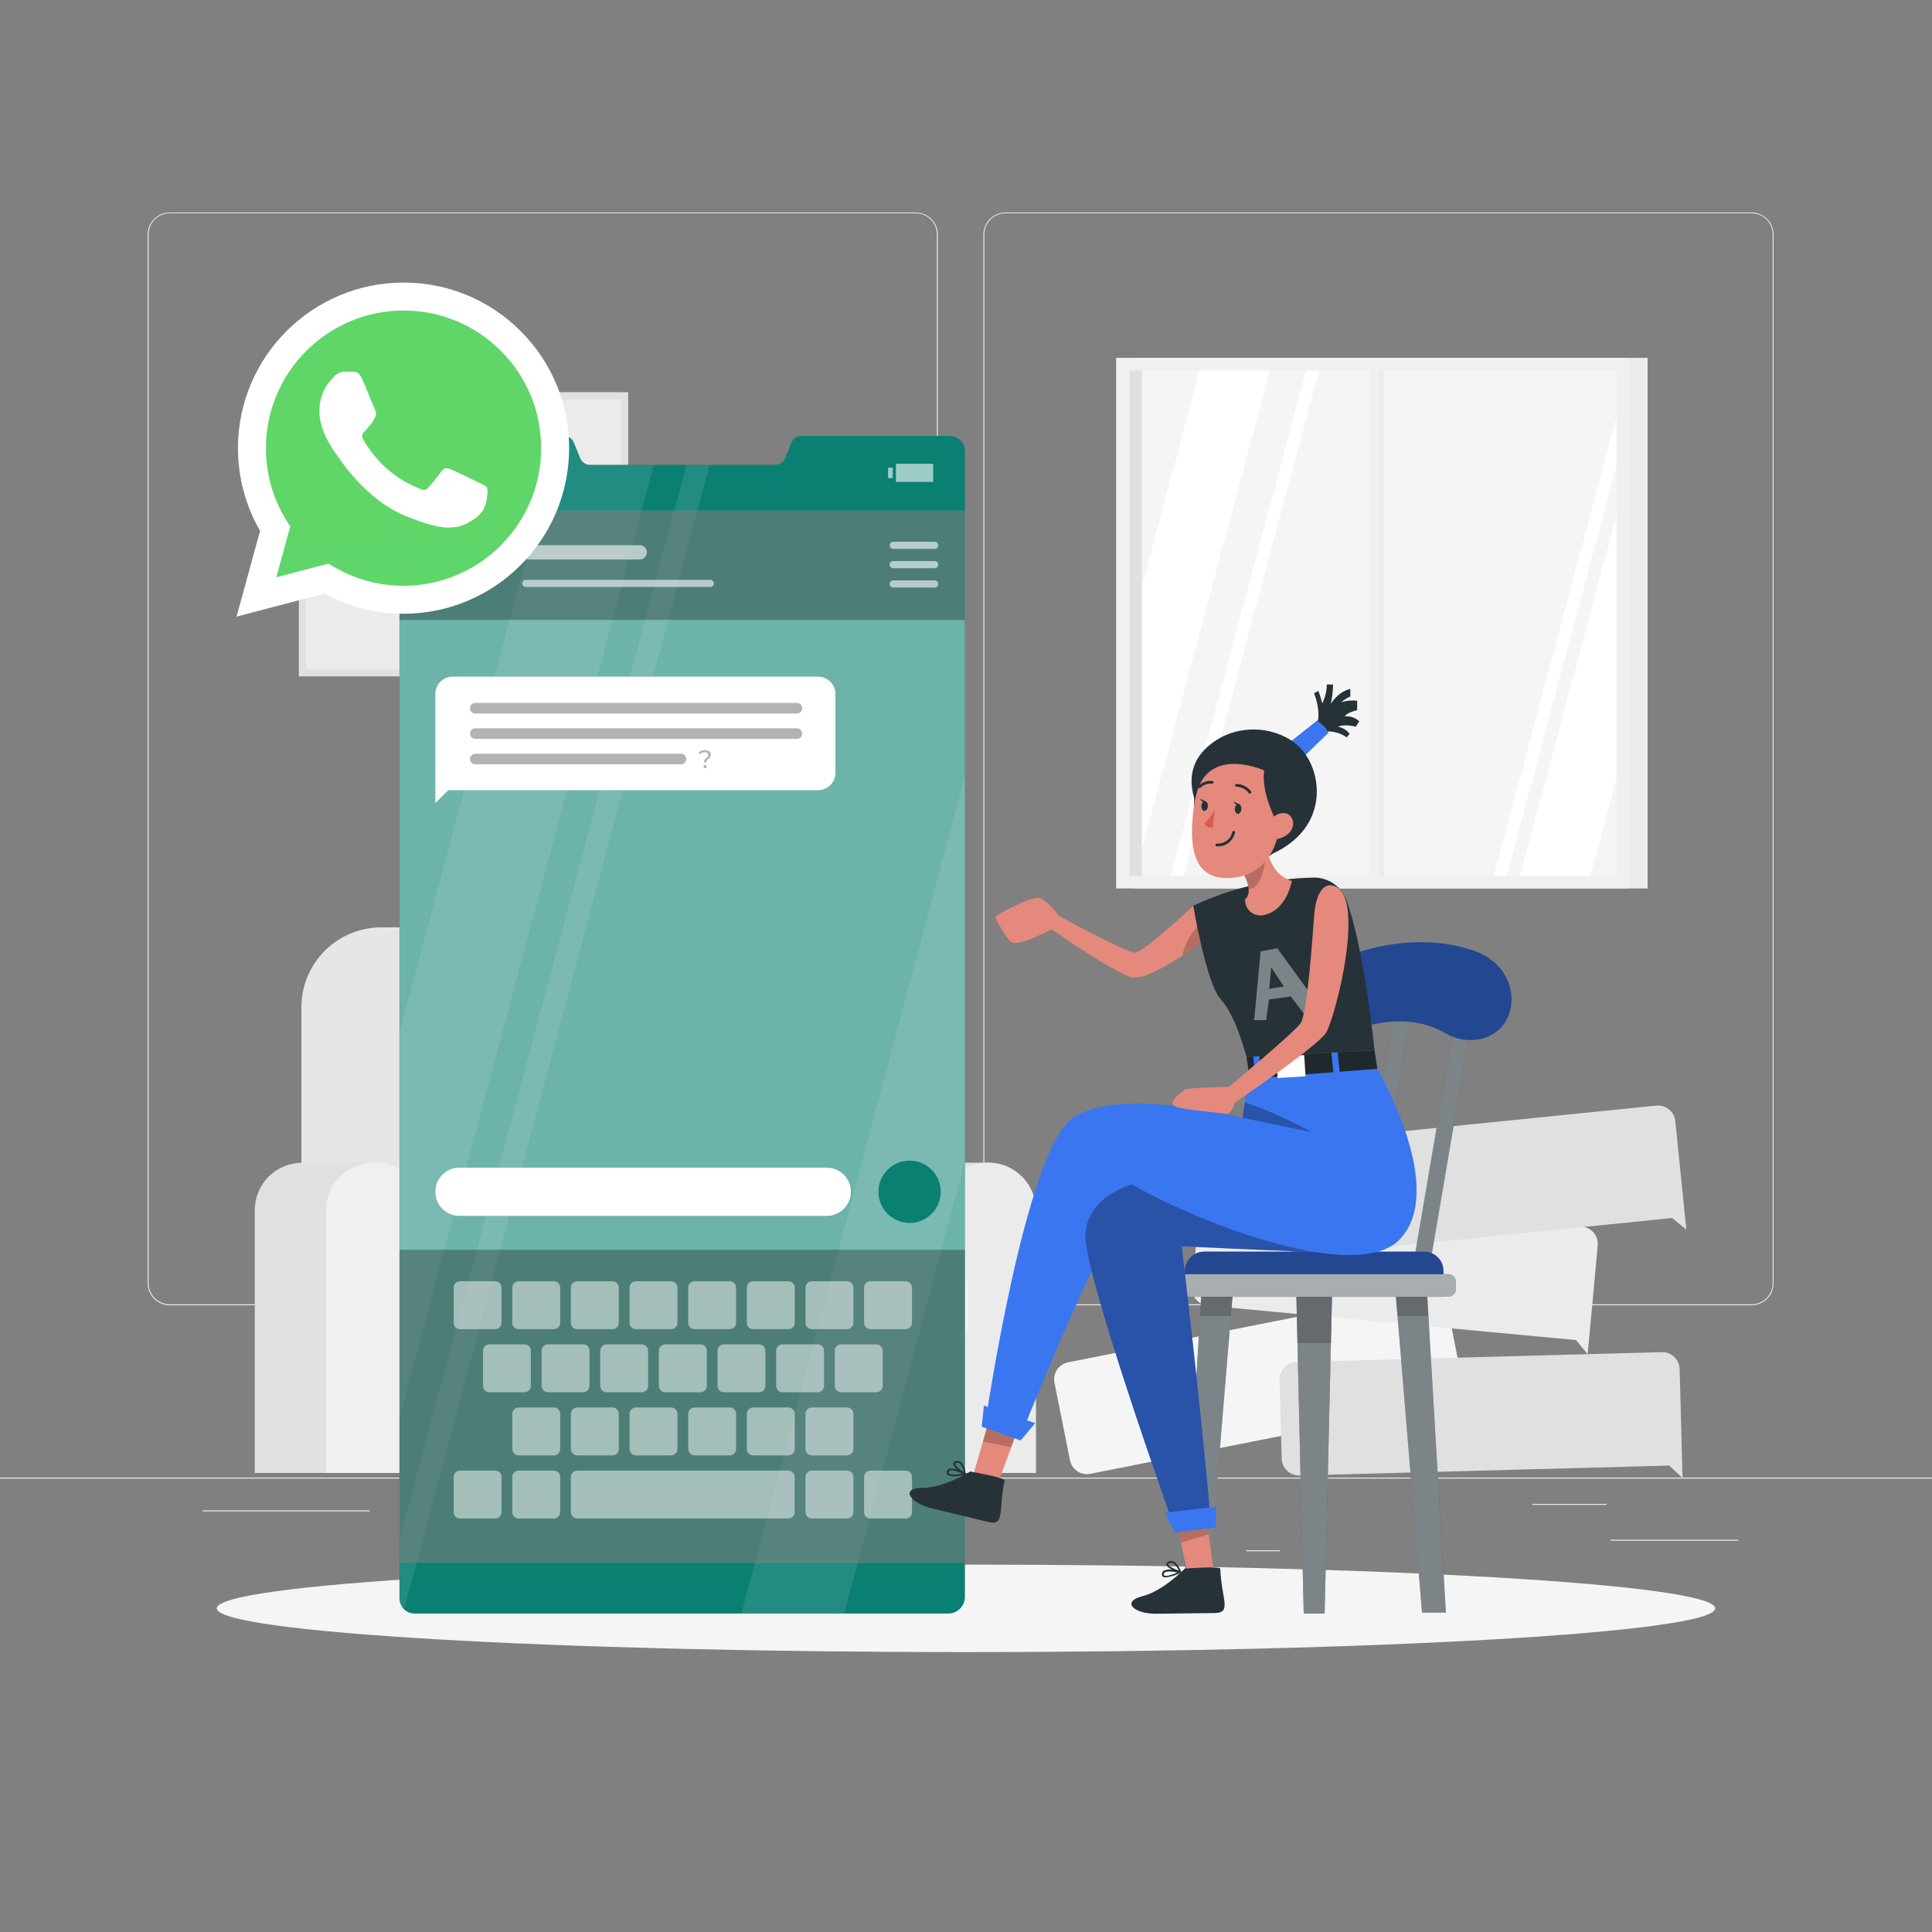 <svg width="294" height="294" viewBox="0 0 294 294" fill="none" xmlns="http://www.w3.org/2000/svg">
<rect x="0" y="0" width="294" height="294" fill="#808080" stroke="none"/>
<g clip-path="url(#clip0_156_1551)">
<path d="M294 224.851H0V224.998H294V224.851Z" fill="#EBEBEB"/>
<path d="M264.541 234.312H245.066V234.459H264.541V234.312Z" fill="#EBEBEB"/>
<path d="M194.757 235.912H189.647V236.059H194.757V235.912Z" fill="#EBEBEB"/>
<path d="M244.479 228.855H233.195V229.002H244.479V228.855Z" fill="#EBEBEB"/>
<path d="M56.242 229.843H30.847V229.99H56.242V229.843Z" fill="#EBEBEB"/>
<path d="M65.204 229.843H61.481V229.99H65.204V229.843Z" fill="#EBEBEB"/>
<path d="M132.389 232.325H77.305V232.472H132.389V232.325Z" fill="#EBEBEB"/>
<path d="M139.356 198.626H25.819C24.929 198.625 24.077 198.271 23.449 197.641C22.82 197.012 22.467 196.158 22.467 195.269V35.668C22.475 34.784 22.831 33.938 23.459 33.315C24.087 32.692 24.934 32.342 25.819 32.34H139.356C140.246 32.34 141.1 32.694 141.73 33.324C142.36 33.953 142.713 34.807 142.713 35.698V195.269C142.713 196.159 142.36 197.013 141.73 197.643C141.1 198.273 140.246 198.626 139.356 198.626ZM25.819 32.458C24.968 32.459 24.153 32.798 23.552 33.4C22.952 34.002 22.614 34.818 22.614 35.668V195.269C22.614 196.119 22.952 196.935 23.552 197.537C24.153 198.139 24.968 198.478 25.819 198.479H139.356C140.207 198.478 141.022 198.139 141.624 197.537C142.226 196.936 142.565 196.12 142.566 195.269V35.668C142.565 34.817 142.226 34.002 141.624 33.4C141.022 32.798 140.207 32.459 139.356 32.458H25.819Z" fill="#EBEBEB"/>
<path d="M266.546 198.626H153.003C152.113 198.625 151.26 198.271 150.631 197.641C150.002 197.012 149.648 196.159 149.646 195.269V35.668C149.655 34.783 150.013 33.938 150.641 33.315C151.27 32.692 152.119 32.342 153.003 32.34H266.546C267.43 32.343 268.276 32.694 268.902 33.317C269.529 33.94 269.884 34.785 269.892 35.668V195.269C269.892 196.157 269.54 197.01 268.913 197.639C268.286 198.268 267.435 198.623 266.546 198.626ZM153.003 32.458C152.152 32.459 151.337 32.798 150.735 33.4C150.133 34.002 149.795 34.817 149.793 35.668V195.269C149.795 196.12 150.133 196.936 150.735 197.537C151.337 198.139 152.152 198.478 153.003 198.479H266.546C267.397 198.478 268.213 198.139 268.815 197.537C269.416 196.936 269.755 196.12 269.757 195.269V35.668C269.755 34.817 269.416 34.002 268.815 33.4C268.213 32.798 267.397 32.459 266.546 32.458H153.003Z" fill="#EBEBEB"/>
<path d="M162.559 207.305L217.09 196.468C217.431 196.4 217.781 196.399 218.122 196.467C218.463 196.534 218.787 196.668 219.076 196.861C219.365 197.053 219.613 197.301 219.806 197.59C219.999 197.879 220.133 198.203 220.2 198.544L222.07 207.952L223.058 212.921L223.44 214.849L221.129 213.303L165.928 224.275C165.587 224.343 165.236 224.344 164.895 224.276C164.554 224.208 164.229 224.074 163.94 223.881C163.651 223.687 163.403 223.438 163.211 223.149C163.018 222.859 162.884 222.535 162.818 222.193L160.466 210.433C160.395 210.09 160.393 209.737 160.46 209.393C160.527 209.049 160.662 208.722 160.857 208.431C161.052 208.14 161.302 207.89 161.595 207.697C161.887 207.504 162.215 207.37 162.559 207.305Z" fill="#F5F5F5"/>
<path d="M119.952 141.12H58.03C54.806 141.118 51.713 142.397 49.432 144.675C47.15 146.953 45.867 150.044 45.864 153.268V201.608H132.088V153.268C132.085 150.049 130.806 146.963 128.531 144.686C126.256 142.408 123.171 141.126 119.952 141.12Z" fill="#E6E6E6"/>
<path d="M150.387 176.935H139.309C138.36 176.935 137.421 177.122 136.544 177.485C135.668 177.848 134.872 178.381 134.201 179.052C133.531 179.723 132.999 180.52 132.636 181.396C132.274 182.273 132.088 183.213 132.088 184.161V224.145H157.613V184.161C157.613 182.245 156.852 180.407 155.497 179.052C154.142 177.696 152.304 176.935 150.387 176.935Z" fill="#E0E0E0"/>
<path d="M150.387 176.935H150.158C148.241 176.935 146.403 177.696 145.048 179.052C143.693 180.407 142.931 182.245 142.931 184.161V224.145H157.631V184.161C157.631 183.211 157.444 182.27 157.079 181.392C156.715 180.514 156.181 179.717 155.508 179.045C154.835 178.374 154.037 177.842 153.158 177.48C152.279 177.118 151.337 176.933 150.387 176.935Z" fill="#EBEBEB"/>
<path d="M139.844 205.771H54.89V224.134H139.844V205.771Z" fill="#E6E6E6"/>
<path d="M139.962 188.977H58.03C53.974 188.977 50.686 192.265 50.686 196.322V200.896C50.686 204.952 53.974 208.24 58.03 208.24H139.962C144.018 208.24 147.306 204.952 147.306 200.896V196.322C147.306 192.265 144.018 188.977 139.962 188.977Z" fill="#F5F5F5"/>
<path d="M68.326 188.977H58.165C54.109 188.977 50.821 192.265 50.821 196.322V200.896C50.821 204.952 54.109 208.24 58.165 208.24H68.326C72.382 208.24 75.67 204.952 75.67 200.896V196.322C75.67 192.265 72.382 188.977 68.326 188.977Z" fill="#E0E0E0"/>
<path d="M57.071 176.935H45.993C44.077 176.935 42.239 177.696 40.883 179.052C39.528 180.407 38.767 182.245 38.767 184.161V224.145H64.292V184.161C64.293 183.213 64.106 182.273 63.744 181.396C63.382 180.52 62.85 179.723 62.179 179.052C61.509 178.381 60.712 177.848 59.836 177.485C58.959 177.122 58.02 176.935 57.071 176.935Z" fill="#E0E0E0"/>
<path d="M57.071 176.935H56.836C54.919 176.935 53.081 177.696 51.726 179.052C50.371 180.407 49.61 182.245 49.61 184.161V224.145H64.31V184.161C64.31 183.211 64.124 182.27 63.76 181.392C63.396 180.514 62.863 179.717 62.191 179.046C61.518 178.374 60.72 177.842 59.841 177.48C58.963 177.118 58.022 176.933 57.071 176.935Z" fill="#F0F0F0"/>
<path d="M45.476 86.742V102.93H68.384V86.742H45.476Z" fill="#E0E0E0"/>
<path d="M46.552 87.8V101.877H67.308V87.8H46.552Z" fill="#EBEBEB"/>
<path d="M53.42 66.403V82.591H76.328V66.403H53.42Z" fill="#E0E0E0"/>
<path d="M54.496 67.461V81.538H75.252V67.461H54.496Z" fill="#EBEBEB"/>
<path d="M87.306 86.742H72.73V107.369H87.306V86.742Z" fill="#E0E0E0"/>
<path d="M86.354 87.712H73.677V106.399H86.354V87.712Z" fill="#EBEBEB"/>
<path d="M95.597 59.682H79.409V82.591H95.597V59.682Z" fill="#E0E0E0"/>
<path d="M94.539 60.758H80.462V81.515H94.539V60.758Z" fill="#EBEBEB"/>
<path d="M110.191 99.419V86.742H92.251V99.419H110.191Z" fill="#E0E0E0"/>
<path d="M109.35 98.59V87.565H93.098V98.59H109.35Z" fill="#EBEBEB"/>
<path d="M172.578 135.199H250.723V54.455L172.578 54.455V135.199Z" fill="#EBEBEB"/>
<path d="M169.844 135.199H247.989V54.455L169.844 54.455V135.199Z" fill="#F0F0F0"/>
<path d="M246.019 56.371H171.919V133.323H246.019V56.371Z" fill="#E0E0E0"/>
<path d="M246.019 56.371H173.771V133.323H246.019V56.371Z" fill="#F5F5F5"/>
<path d="M209.151 133.323H210.615V56.372H209.151V133.323Z" fill="#EBEBEB"/>
<path d="M200.732 56.371L180.14 133.323H178.164L198.756 56.371H200.732Z" fill="white"/>
<path d="M208.516 134.799H209.774V55.184H208.516V134.799Z" fill="#F0F0F0"/>
<path d="M193.258 56.371L173.771 129.195V89.164L182.544 56.371H193.258Z" fill="white"/>
<path d="M246.019 63.351V70.737L229.273 133.323H227.297L246.019 63.351Z" fill="white"/>
<path d="M246.019 78.269V118.294L242.003 133.323H231.296L246.019 78.269Z" fill="white"/>
<path d="M197.309 207.258L252.881 205.765C253.229 205.754 253.575 205.813 253.9 205.937C254.225 206.061 254.522 206.248 254.775 206.488C255.027 206.727 255.23 207.014 255.371 207.332C255.512 207.65 255.589 207.992 255.598 208.34L255.856 217.901L255.991 222.969L256.044 224.933L254.016 223.022L197.762 224.534C197.06 224.551 196.38 224.29 195.869 223.807C195.359 223.325 195.061 222.66 195.039 221.958L194.722 209.975C194.713 209.626 194.772 209.279 194.897 208.954C195.022 208.629 195.21 208.331 195.451 208.079C195.691 207.826 195.979 207.624 196.298 207.483C196.617 207.342 196.961 207.266 197.309 207.258Z" fill="#E0E0E0"/>
<path d="M185.391 181.475L240.745 186.655C241.091 186.687 241.428 186.786 241.735 186.948C242.043 187.111 242.315 187.332 242.537 187.6C242.759 187.867 242.926 188.176 243.028 188.508C243.13 188.841 243.166 189.19 243.132 189.536L242.256 199.062L241.78 204.107L241.598 206.065L239.834 203.924L183.797 198.679C183.098 198.612 182.454 198.271 182.007 197.73C181.559 197.188 181.345 196.492 181.41 195.792L182.527 183.862C182.591 183.166 182.929 182.524 183.466 182.076C184.002 181.629 184.695 181.412 185.391 181.475Z" fill="#EBEBEB"/>
<path d="M196.727 173.842L252.041 168.244C252.736 168.174 253.432 168.381 253.975 168.822C254.519 169.263 254.865 169.901 254.939 170.596L255.904 180.11L256.415 185.155L256.615 187.113L254.457 185.349L198.468 191.018C197.772 191.088 197.076 190.881 196.533 190.44C195.99 189.999 195.643 189.361 195.569 188.666L194.364 176.741C194.293 176.043 194.502 175.346 194.945 174.802C195.389 174.259 196.03 173.913 196.727 173.842Z" fill="#E0E0E0"/>
<path d="M147 251.405C209.964 251.405 261.007 248.425 261.007 244.749C261.007 241.073 209.964 238.093 147 238.093C84.035 238.093 32.992 241.073 32.992 244.749C32.992 248.425 84.035 251.405 147 251.405Z" fill="#F5F5F5"/>
<path d="M146.836 68.667V242.991C146.836 243.329 146.768 243.664 146.638 243.976C146.507 244.288 146.316 244.571 146.076 244.808C145.835 245.046 145.549 245.233 145.236 245.359C144.922 245.485 144.586 245.548 144.248 245.543H63.104C62.803 245.547 62.505 245.491 62.226 245.378C61.947 245.265 61.694 245.097 61.481 244.884C61.258 244.665 61.082 244.404 60.963 244.115C60.843 243.826 60.784 243.515 60.788 243.203V68.455C60.777 68.185 60.821 67.915 60.915 67.661C61.009 67.408 61.152 67.175 61.336 66.977C61.52 66.779 61.741 66.619 61.987 66.506C62.233 66.394 62.499 66.33 62.769 66.321H85.848C86.17 66.327 86.483 66.428 86.746 66.613C87.01 66.797 87.213 67.055 87.33 67.355L88.288 69.707C88.405 70.007 88.609 70.264 88.872 70.448C89.136 70.631 89.449 70.731 89.77 70.736H117.994C118.314 70.734 118.625 70.637 118.889 70.457C119.153 70.277 119.358 70.022 119.476 69.725L120.434 67.373C120.55 67.072 120.753 66.812 121.017 66.627C121.28 66.442 121.594 66.339 121.916 66.332H144.625C145.221 66.368 145.781 66.629 146.191 67.063C146.602 67.496 146.832 68.07 146.836 68.667Z" fill="#0A8072"/>
<path opacity="0.6" d="M71.501 73.341H72.701V71.742H71.501V73.341Z" fill="white"/>
<path opacity="0.6" d="M69.548 73.341H70.748V71.213H69.548V73.341Z" fill="white"/>
<path opacity="0.6" d="M67.597 73.341H68.796V70.677H67.597V73.341Z" fill="white"/>
<path opacity="0.6" d="M65.638 73.341H66.838V70.142H65.638V73.341Z" fill="white"/>
<path opacity="0.6" d="M135.852 71.16H135.14V72.759H135.852V71.16Z" fill="white"/>
<path opacity="0.6" d="M136.34 73.335H142.002V70.572H136.34V73.335Z" fill="white"/>
<g opacity="0.1">
<path d="M99.507 70.731L74.747 163.493L74.47 164.534L74.023 166.21L73.741 167.257L60.805 215.696V157.072L85.037 66.303H85.848C86.17 66.31 86.483 66.413 86.747 66.598C87.011 66.784 87.214 67.043 87.33 67.344L88.282 69.696C88.4 69.995 88.603 70.252 88.867 70.435C89.131 70.618 89.443 70.719 89.764 70.725L99.507 70.731Z" fill="white"/>
<path d="M146.836 118.106V176.73L131.389 234.589L131.013 235.994L128.467 245.537H112.82L115.366 236L115.772 234.465L117.818 226.804L118.224 225.269L119.047 222.205L119.458 220.671L120.27 217.601L120.681 216.073L133.559 167.845V167.839L134.152 165.61V165.605L146.836 118.106Z" fill="white"/>
<path d="M107.992 70.731L83.378 162.917L83.231 163.47L81.885 168.521L81.738 169.068L61.499 244.92C61.278 244.698 61.103 244.435 60.985 244.145C60.867 243.856 60.808 243.545 60.811 243.232V234.283L78.204 169.068L78.357 168.521L79.703 163.47L79.85 162.917L104.458 70.731H107.992Z" fill="white"/>
</g>
<path opacity="0.4" d="M146.83 77.681H60.805V237.823H146.83V77.681Z" fill="white"/>
<path opacity="0.3" d="M146.83 190.189H60.805V237.823H146.83V190.189Z" fill="black"/>
<path d="M125.814 177.688H69.913C67.887 177.688 66.244 179.33 66.244 181.357C66.244 183.383 67.887 185.026 69.913 185.026H125.814C127.841 185.026 129.483 183.383 129.483 181.357C129.483 179.33 127.841 177.688 125.814 177.688Z" fill="white"/>
<path d="M138.421 176.618H138.415C135.798 176.618 133.676 178.74 133.676 181.357V181.363C133.676 183.981 135.798 186.102 138.415 186.102H138.421C141.038 186.102 143.16 183.981 143.16 181.363V181.357C143.16 178.74 141.038 176.618 138.421 176.618Z" fill="#0A8072"/>
<path d="M124.485 102.97H68.89C68.542 102.97 68.198 103.038 67.876 103.17C67.555 103.303 67.263 103.498 67.017 103.744C66.771 103.99 66.576 104.282 66.444 104.603C66.311 104.924 66.243 105.269 66.244 105.616V122.216L68.208 120.246H124.485C124.833 120.247 125.177 120.179 125.499 120.046C125.82 119.913 126.112 119.719 126.358 119.473C126.604 119.227 126.799 118.935 126.931 118.613C127.064 118.292 127.132 117.948 127.131 117.6V105.616C127.132 105.269 127.064 104.924 126.931 104.603C126.799 104.282 126.604 103.99 126.358 103.744C126.112 103.498 125.82 103.303 125.499 103.17C125.177 103.038 124.833 102.97 124.485 102.97Z" fill="white"/>
<path opacity="0.3" d="M121.251 106.963H72.324C72.11 106.963 71.905 107.048 71.754 107.199C71.603 107.35 71.518 107.555 71.518 107.769C71.517 107.875 71.538 107.98 71.578 108.079C71.618 108.177 71.677 108.267 71.752 108.342C71.827 108.417 71.916 108.477 72.014 108.518C72.112 108.559 72.217 108.58 72.324 108.58H121.263C121.478 108.58 121.684 108.495 121.837 108.342C121.989 108.19 122.074 107.984 122.074 107.769C122.074 107.661 122.053 107.555 122.011 107.456C121.97 107.357 121.909 107.268 121.832 107.193C121.756 107.118 121.665 107.059 121.565 107.019C121.465 106.98 121.358 106.961 121.251 106.963Z" fill="black"/>
<path opacity="0.3" d="M121.251 110.826H72.324C72.217 110.826 72.112 110.847 72.014 110.888C71.916 110.929 71.827 110.989 71.752 111.064C71.677 111.14 71.618 111.229 71.578 111.328C71.538 111.426 71.517 111.532 71.518 111.638C71.518 111.851 71.603 112.056 71.754 112.207C71.905 112.359 72.11 112.443 72.324 112.443H121.263C121.369 112.444 121.475 112.424 121.573 112.384C121.671 112.344 121.761 112.284 121.836 112.21C121.912 112.135 121.972 112.046 122.012 111.947C122.053 111.849 122.074 111.744 122.074 111.638C122.074 111.53 122.053 111.424 122.011 111.325C121.97 111.225 121.909 111.135 121.833 111.06C121.756 110.984 121.665 110.925 121.565 110.885C121.465 110.845 121.359 110.825 121.251 110.826Z" fill="black"/>
<path opacity="0.3" d="M103.611 114.695H72.324C72.11 114.695 71.905 114.78 71.754 114.931C71.603 115.082 71.518 115.287 71.518 115.501C71.517 115.607 71.538 115.712 71.578 115.811C71.618 115.909 71.677 115.999 71.752 116.074C71.827 116.15 71.916 116.21 72.014 116.25C72.112 116.291 72.217 116.312 72.324 116.312H103.623C103.838 116.312 104.044 116.227 104.197 116.075C104.349 115.922 104.434 115.716 104.434 115.501C104.434 115.394 104.413 115.287 104.371 115.188C104.33 115.09 104.269 115 104.192 114.925C104.115 114.85 104.025 114.791 103.925 114.751C103.825 114.712 103.718 114.693 103.611 114.695Z" fill="black"/>
<g opacity="0.3">
<path d="M107.775 114.889C107.775 114.642 107.575 114.472 107.228 114.472C107.097 114.463 106.966 114.486 106.846 114.539C106.726 114.593 106.621 114.674 106.54 114.778L106.263 114.578C106.383 114.432 106.535 114.317 106.708 114.242C106.881 114.167 107.069 114.135 107.257 114.148C107.804 114.148 108.163 114.401 108.163 114.831C108.163 115.471 107.486 115.513 107.486 116.007H107.098C107.098 115.413 107.775 115.324 107.775 114.889ZM107.045 116.653C107.045 116.621 107.052 116.588 107.065 116.558C107.078 116.528 107.097 116.501 107.12 116.479C107.144 116.456 107.172 116.438 107.202 116.427C107.233 116.416 107.266 116.411 107.298 116.412C107.33 116.411 107.362 116.417 107.392 116.429C107.421 116.441 107.448 116.458 107.471 116.481C107.493 116.504 107.511 116.53 107.523 116.56C107.535 116.59 107.54 116.621 107.539 116.653C107.54 116.685 107.535 116.717 107.523 116.747C107.511 116.777 107.493 116.805 107.471 116.828C107.448 116.851 107.422 116.869 107.392 116.881C107.362 116.894 107.33 116.9 107.298 116.9C107.264 116.901 107.23 116.895 107.198 116.882C107.166 116.869 107.137 116.849 107.113 116.824C107.089 116.799 107.071 116.769 107.059 116.737C107.048 116.705 107.043 116.67 107.045 116.636V116.653Z" fill="black"/>
</g>
<g opacity="0.7">
<path opacity="0.7" d="M75.352 194.975H70.001C69.466 194.975 69.031 195.409 69.031 195.945V201.296C69.031 201.832 69.466 202.266 70.001 202.266H75.352C75.888 202.266 76.323 201.832 76.323 201.296V195.945C76.323 195.409 75.888 194.975 75.352 194.975Z" fill="white"/>
<path opacity="0.7" d="M84.278 194.975H78.927C78.392 194.975 77.957 195.41 77.957 195.945V201.296C77.957 201.832 78.392 202.266 78.927 202.266H84.278C84.814 202.266 85.249 201.832 85.249 201.296V195.945C85.249 195.41 84.814 194.975 84.278 194.975Z" fill="white"/>
<path opacity="0.7" d="M93.198 194.975H87.847C87.311 194.975 86.877 195.41 86.877 195.945V201.296C86.877 201.832 87.311 202.266 87.847 202.266H93.198C93.734 202.266 94.168 201.832 94.168 201.296V195.945C94.168 195.41 93.734 194.975 93.198 194.975Z" fill="white"/>
<path opacity="0.7" d="M102.123 194.975H96.773C96.237 194.975 95.802 195.41 95.802 195.945V201.296C95.802 201.832 96.237 202.266 96.773 202.266H102.123C102.659 202.266 103.094 201.832 103.094 201.296V195.945C103.094 195.41 102.659 194.975 102.123 194.975Z" fill="white"/>
<path opacity="0.7" d="M111.05 194.975H105.699C105.163 194.975 104.729 195.41 104.729 195.945V201.296C104.729 201.832 105.163 202.266 105.699 202.266H111.05C111.585 202.266 112.02 201.832 112.02 201.296V195.945C112.02 195.41 111.585 194.975 111.05 194.975Z" fill="white"/>
<path opacity="0.7" d="M119.97 194.975H114.619C114.083 194.975 113.649 195.41 113.649 195.945V201.296C113.649 201.832 114.083 202.266 114.619 202.266H119.97C120.506 202.266 120.94 201.832 120.94 201.296V195.945C120.94 195.41 120.506 194.975 119.97 194.975Z" fill="white"/>
<path opacity="0.7" d="M128.895 194.975H123.544C123.009 194.975 122.574 195.41 122.574 195.945V201.296C122.574 201.832 123.009 202.266 123.544 202.266H128.895C129.431 202.266 129.865 201.832 129.865 201.296V195.945C129.865 195.41 129.431 194.975 128.895 194.975Z" fill="white"/>
<path opacity="0.7" d="M137.815 194.975H132.465C131.929 194.975 131.494 195.41 131.494 195.945V201.296C131.494 201.832 131.929 202.266 132.465 202.266H137.815C138.351 202.266 138.786 201.832 138.786 201.296V195.945C138.786 195.41 138.351 194.975 137.815 194.975Z" fill="white"/>
<path opacity="0.7" d="M79.815 204.577H74.464C73.928 204.577 73.494 205.012 73.494 205.547V210.898C73.494 211.434 73.928 211.868 74.464 211.868H79.815C80.351 211.868 80.785 211.434 80.785 210.898V205.547C80.785 205.012 80.351 204.577 79.815 204.577Z" fill="white"/>
<path opacity="0.7" d="M88.741 204.577H83.39C82.855 204.577 82.42 205.012 82.42 205.547V210.898C82.42 211.434 82.855 211.868 83.39 211.868H88.741C89.277 211.868 89.711 211.434 89.711 210.898V205.547C89.711 205.012 89.277 204.577 88.741 204.577Z" fill="white"/>
<path opacity="0.7" d="M97.661 204.577H92.31C91.774 204.577 91.34 205.012 91.34 205.547V210.898C91.34 211.434 91.774 211.868 92.31 211.868H97.661C98.196 211.868 98.631 211.434 98.631 210.898V205.547C98.631 205.012 98.196 204.577 97.661 204.577Z" fill="white"/>
<path opacity="0.7" d="M106.587 204.577H101.236C100.7 204.577 100.266 205.012 100.266 205.547V210.898C100.266 211.434 100.7 211.868 101.236 211.868H106.587C107.123 211.868 107.557 211.434 107.557 210.898V205.547C107.557 205.012 107.123 204.577 106.587 204.577Z" fill="white"/>
<path opacity="0.7" d="M115.507 204.577H110.156C109.62 204.577 109.186 205.012 109.186 205.547V210.898C109.186 211.434 109.62 211.868 110.156 211.868H115.507C116.043 211.868 116.477 211.434 116.477 210.898V205.547C116.477 205.012 116.043 204.577 115.507 204.577Z" fill="white"/>
<path opacity="0.7" d="M124.433 204.577H119.082C118.546 204.577 118.112 205.012 118.112 205.547V210.898C118.112 211.434 118.546 211.868 119.082 211.868H124.433C124.968 211.868 125.403 211.434 125.403 210.898V205.547C125.403 205.012 124.968 204.577 124.433 204.577Z" fill="white"/>
<path opacity="0.7" d="M133.353 204.577H128.002C127.466 204.577 127.032 205.012 127.032 205.547V210.898C127.032 211.434 127.466 211.868 128.002 211.868H133.353C133.889 211.868 134.323 211.434 134.323 210.898V205.547C134.323 205.012 133.889 204.577 133.353 204.577Z" fill="white"/>
<path opacity="0.7" d="M84.278 214.179H78.927C78.392 214.179 77.957 214.614 77.957 215.149V220.5C77.957 221.036 78.392 221.47 78.927 221.47H84.278C84.814 221.47 85.249 221.036 85.249 220.5V215.149C85.249 214.614 84.814 214.179 84.278 214.179Z" fill="white"/>
<path opacity="0.7" d="M93.198 214.179H87.847C87.311 214.179 86.877 214.614 86.877 215.149V220.5C86.877 221.036 87.311 221.47 87.847 221.47H93.198C93.734 221.47 94.168 221.036 94.168 220.5V215.149C94.168 214.614 93.734 214.179 93.198 214.179Z" fill="white"/>
<path opacity="0.7" d="M102.123 214.179H96.773C96.237 214.179 95.802 214.614 95.802 215.149V220.5C95.802 221.036 96.237 221.47 96.773 221.47H102.123C102.659 221.47 103.094 221.036 103.094 220.5V215.149C103.094 214.614 102.659 214.179 102.123 214.179Z" fill="white"/>
<path opacity="0.7" d="M111.05 214.179H105.699C105.163 214.179 104.729 214.614 104.729 215.149V220.5C104.729 221.036 105.163 221.47 105.699 221.47H111.05C111.585 221.47 112.02 221.036 112.02 220.5V215.149C112.02 214.614 111.585 214.179 111.05 214.179Z" fill="white"/>
<path opacity="0.7" d="M119.97 214.179H114.619C114.083 214.179 113.649 214.614 113.649 215.149V220.5C113.649 221.036 114.083 221.47 114.619 221.47H119.97C120.506 221.47 120.94 221.036 120.94 220.5V215.149C120.94 214.614 120.506 214.179 119.97 214.179Z" fill="white"/>
<path opacity="0.7" d="M128.895 214.179H123.544C123.009 214.179 122.574 214.614 122.574 215.149V220.5C122.574 221.036 123.009 221.47 123.544 221.47H128.895C129.431 221.47 129.865 221.036 129.865 220.5V215.149C129.865 214.614 129.431 214.179 128.895 214.179Z" fill="white"/>
<path opacity="0.7" d="M75.352 223.787H70.001C69.466 223.787 69.031 224.222 69.031 224.757V230.108C69.031 230.644 69.466 231.078 70.001 231.078H75.352C75.888 231.078 76.323 230.644 76.323 230.108V224.757C76.323 224.222 75.888 223.787 75.352 223.787Z" fill="white"/>
<path opacity="0.7" d="M84.278 223.787H78.927C78.392 223.787 77.957 224.222 77.957 224.757V230.108C77.957 230.644 78.392 231.078 78.927 231.078H84.278C84.814 231.078 85.249 230.644 85.249 230.108V224.757C85.249 224.222 84.814 223.787 84.278 223.787Z" fill="white"/>
<path opacity="0.7" d="M119.952 223.787H87.853C87.725 223.786 87.598 223.811 87.48 223.859C87.362 223.908 87.254 223.979 87.163 224.069C87.073 224.16 87.001 224.267 86.951 224.385C86.902 224.503 86.877 224.63 86.877 224.757V230.102C86.877 230.231 86.902 230.357 86.951 230.476C87 230.594 87.072 230.702 87.163 230.793C87.254 230.883 87.361 230.955 87.48 231.004C87.598 231.053 87.725 231.078 87.853 231.078H119.952C120.08 231.078 120.207 231.053 120.325 231.004C120.443 230.955 120.55 230.883 120.64 230.792C120.73 230.702 120.802 230.594 120.85 230.475C120.898 230.357 120.923 230.23 120.922 230.102V224.757C120.922 224.5 120.82 224.253 120.638 224.071C120.456 223.889 120.209 223.787 119.952 223.787Z" fill="white"/>
<path opacity="0.7" d="M128.895 223.787H123.544C123.009 223.787 122.574 224.222 122.574 224.757V230.108C122.574 230.644 123.009 231.078 123.544 231.078H128.895C129.431 231.078 129.865 230.644 129.865 230.108V224.757C129.865 224.222 129.431 223.787 128.895 223.787Z" fill="white"/>
<path opacity="0.7" d="M137.815 223.787H132.465C131.929 223.787 131.494 224.222 131.494 224.757V230.108C131.494 230.644 131.929 231.078 132.465 231.078H137.815C138.351 231.078 138.786 230.644 138.786 230.108V224.757C138.786 224.222 138.351 223.787 137.815 223.787Z" fill="white"/>
</g>
<path opacity="0.3" d="M146.83 77.681H60.805V94.327H146.83V77.681Z" fill="black"/>
<path opacity="0.6" d="M70.148 81.262C69.525 81.262 68.909 81.385 68.333 81.623C67.758 81.862 67.235 82.211 66.795 82.652C66.355 83.093 66.006 83.616 65.768 84.191C65.53 84.767 65.408 85.384 65.409 86.007C65.409 87.264 65.908 88.469 66.797 89.358C67.686 90.247 68.891 90.746 70.148 90.746C70.771 90.747 71.388 90.625 71.964 90.387C72.539 90.149 73.062 89.8 73.503 89.36C73.944 88.92 74.293 88.397 74.532 87.822C74.771 87.246 74.893 86.63 74.893 86.007C74.893 84.748 74.393 83.541 73.504 82.651C72.614 81.762 71.407 81.262 70.148 81.262Z" fill="white"/>
<path opacity="0.6" d="M97.361 85.137H80.556C80.267 85.137 79.991 85.022 79.787 84.818C79.583 84.614 79.468 84.337 79.468 84.049C79.468 83.76 79.583 83.484 79.787 83.28C79.991 83.076 80.267 82.961 80.556 82.961H97.355C97.498 82.961 97.639 82.989 97.77 83.044C97.902 83.099 98.022 83.179 98.122 83.28C98.223 83.381 98.302 83.501 98.356 83.633C98.41 83.765 98.438 83.906 98.437 84.049C98.438 84.191 98.41 84.332 98.357 84.463C98.303 84.595 98.224 84.715 98.124 84.816C98.024 84.917 97.905 84.997 97.775 85.052C97.644 85.107 97.503 85.136 97.361 85.137Z" fill="white"/>
<path opacity="0.6" d="M108.086 89.323H80.021C79.876 89.323 79.737 89.266 79.634 89.163C79.531 89.061 79.474 88.922 79.474 88.777C79.475 88.632 79.534 88.495 79.636 88.394C79.739 88.292 79.877 88.236 80.021 88.236H108.086C108.23 88.236 108.368 88.292 108.471 88.394C108.573 88.495 108.631 88.632 108.633 88.777C108.633 88.922 108.575 89.061 108.473 89.163C108.37 89.266 108.231 89.323 108.086 89.323Z" fill="white"/>
<path opacity="0.6" d="M142.237 83.525H135.922C135.778 83.525 135.641 83.469 135.539 83.367C135.438 83.266 135.381 83.128 135.381 82.985C135.381 82.841 135.438 82.702 135.539 82.6C135.64 82.498 135.778 82.439 135.922 82.438H142.237C142.381 82.439 142.519 82.498 142.62 82.6C142.721 82.702 142.778 82.841 142.778 82.985C142.778 83.128 142.721 83.266 142.619 83.367C142.518 83.469 142.38 83.525 142.237 83.525Z" fill="white"/>
<path opacity="0.6" d="M142.237 89.406H135.922C135.778 89.406 135.641 89.349 135.539 89.247C135.438 89.146 135.381 89.008 135.381 88.865C135.381 88.721 135.438 88.582 135.539 88.48C135.64 88.378 135.778 88.319 135.922 88.318H142.237C142.381 88.319 142.519 88.378 142.62 88.48C142.721 88.582 142.778 88.721 142.778 88.865C142.778 89.008 142.721 89.146 142.619 89.247C142.518 89.349 142.38 89.406 142.237 89.406Z" fill="white"/>
<path opacity="0.6" d="M142.237 86.466H135.922C135.778 86.466 135.641 86.409 135.539 86.307C135.438 86.206 135.381 86.068 135.381 85.924C135.381 85.781 135.438 85.642 135.539 85.54C135.64 85.438 135.778 85.379 135.922 85.378H142.237C142.381 85.379 142.519 85.438 142.62 85.54C142.721 85.642 142.778 85.781 142.778 85.924C142.778 86.068 142.721 86.206 142.619 86.307C142.518 86.409 142.38 86.466 142.237 86.466Z" fill="white"/>
<path d="M185.702 141.284L184.784 142.002C183.732 142.796 181.915 144.136 179.945 145.424C177.211 147.188 174.189 148.864 172.566 148.764C170.308 148.617 160.03 141.42 160.03 141.42C160.03 141.42 154.926 144.142 153.914 143.366C152.903 142.59 151.562 139.897 151.492 139.562C151.421 139.226 156.549 136.622 157.854 136.622C159.159 136.622 161.112 139.356 161.112 139.356C161.112 139.356 171.613 145.106 172.766 144.965C173.918 144.824 179.269 140.014 181.586 137.85L185.702 141.284Z" fill="#E4897B"/>
<path opacity="0.2" d="M184.785 142.002C183.732 142.796 181.915 144.136 179.945 145.424C180.233 142.925 183.021 139.979 183.021 139.979L184.785 142.002Z" fill="black"/>
<path d="M200.555 109.609C200.555 109.609 200.955 108.098 199.967 105.493L200.626 105.135C200.858 105.758 201.055 106.394 201.214 107.04C201.655 106.145 201.89 105.162 201.902 104.164H202.86C202.847 105.154 202.727 106.14 202.502 107.104C202.502 107.104 203.678 105.199 205.483 104.841V105.987C204.974 106.202 204.505 106.5 204.095 106.869C204.877 106.611 205.707 106.532 206.523 106.64V108.075C206.523 108.075 205.089 108.363 204.618 109.009C205.022 108.97 205.43 109.018 205.814 109.149C206.199 109.279 206.551 109.49 206.847 109.768L206.312 110.591C206.312 110.591 204.689 110.121 203.613 110.591C204.317 110.714 204.948 111.101 205.377 111.673L204.942 112.208C203.947 111.512 202.732 111.202 201.525 111.338C199.697 111.661 200.555 109.609 200.555 109.609Z" fill="#263238"/>
<path d="M194.946 113.995L200.437 109.644C200.437 109.644 201.831 110.614 202.143 111.526L196.786 116.7L194.946 113.995Z" fill="#3A76F0"/>
<path d="M182.527 123.333C182.527 123.333 179.11 117.712 183.803 113.601C188.495 109.491 195.151 110.761 198.032 113.995C201.525 117.906 202.148 126.649 192.676 130.324C181.733 134.575 182.527 123.333 182.527 123.333Z" fill="#263238"/>
<path d="M224.41 152.492H221.876L214.82 193.899H217.354L224.41 152.492Z" fill="#263238"/>
<path d="M215.002 152.492H212.468L205.412 193.899H207.946L215.002 152.492Z" fill="#263238"/>
<path d="M205.594 152.492H203.06L196.004 193.899H198.538L205.594 152.492Z" fill="#263238"/>
<path opacity="0.4" d="M224.41 152.492H221.876L214.82 193.899H217.354L224.41 152.492Z" fill="white"/>
<path opacity="0.4" d="M215.002 152.492H212.468L205.412 193.899H207.946L215.002 152.492Z" fill="white"/>
<path opacity="0.4" d="M205.594 152.492H203.06L196.004 193.899H198.538L205.594 152.492Z" fill="white"/>
<path d="M202.748 194.975L202.537 204.13L201.572 245.543H198.391L197.433 204.13L197.227 194.975H202.748Z" fill="#263238"/>
<path opacity="0.4" d="M202.748 194.975L202.537 204.13L201.572 245.543H198.391L197.433 204.13L197.227 194.975H202.748Z" fill="white"/>
<path opacity="0.2" d="M202.748 194.975L202.537 204.383H197.433L197.227 194.975H202.748Z" fill="black"/>
<path d="M220.024 245.396L217.09 195.622H212.286L216.396 245.396H220.024Z" fill="#263238"/>
<path opacity="0.4" d="M216.39 245.396H220.018L217.354 200.09L217.09 195.563H212.286L212.656 200.09L216.39 245.396Z" fill="white"/>
<path opacity="0.2" d="M212.286 195.563L212.656 200.267H217.354L217.09 195.563H212.286Z" fill="black"/>
<path d="M183.573 245.396L187.689 195.622H182.885L179.945 245.396H183.573Z" fill="#263238"/>
<path opacity="0.4" d="M183.585 245.396L187.319 200.09L187.689 195.563H182.885L182.621 200.09L179.951 245.396H183.585Z" fill="white"/>
<path opacity="0.2" d="M187.69 195.563L187.319 200.267H182.621L182.886 195.563H187.69Z" fill="black"/>
<path d="M183.25 190.465H216.719C217.499 190.465 218.247 190.775 218.798 191.326C219.349 191.877 219.659 192.625 219.659 193.405V197.339H180.31V193.405C180.31 192.625 180.62 191.877 181.171 191.326C181.723 190.775 182.47 190.465 183.25 190.465Z" fill="#3A76F0"/>
<path d="M220.03 157.272C215.949 154.803 210.286 154.803 204.871 157.272C202.137 158.448 198.903 158.813 197.468 157.084C195.028 154.544 199.332 147 207.529 144.648C213.409 142.96 219.236 142.96 224.204 144.648C231.137 147.035 231.349 154.568 227.538 157.108C225.169 158.813 222.123 158.472 220.03 157.272Z" fill="#3A76F0"/>
<path opacity="0.4" d="M183.25 190.465H216.719C217.499 190.465 218.247 190.775 218.798 191.326C219.349 191.877 219.659 192.625 219.659 193.405V197.339H180.31V193.405C180.31 192.625 180.62 191.877 181.171 191.326C181.723 190.775 182.47 190.465 183.25 190.465Z" fill="black"/>
<path d="M220.365 193.899H179.611C178.958 193.899 178.429 194.428 178.429 195.081V196.151C178.429 196.804 178.958 197.333 179.611 197.333H220.365C221.018 197.333 221.547 196.804 221.547 196.151V195.081C221.547 194.428 221.018 193.899 220.365 193.899Z" fill="#263238"/>
<path opacity="0.6" d="M220.365 193.899H179.611C178.958 193.899 178.429 194.428 178.429 195.081V196.151C178.429 196.804 178.958 197.333 179.611 197.333H220.365C221.018 197.333 221.547 196.804 221.547 196.151V195.081C221.547 194.428 221.018 193.899 220.365 193.899Z" fill="white"/>
<path opacity="0.4" d="M220.03 157.272C215.949 154.803 210.286 154.803 204.871 157.272C202.137 158.448 198.903 158.813 197.468 157.084C195.028 154.544 199.332 147 207.529 144.648C213.409 142.96 219.236 142.96 224.204 144.648C231.137 147.035 231.349 154.568 227.538 157.108C225.169 158.813 222.123 158.472 220.03 157.272Z" fill="black"/>
<path d="M148.064 224.616L151.933 225.545L153.891 220.206L155.667 215.355L151.263 213.473L149.569 219.365L148.064 224.616Z" fill="#E4897B"/>
<path d="M152.88 225.286C152.974 224.857 147.653 223.928 147.653 223.928C147.653 223.928 143.642 226.433 140.338 226.415C137.033 226.398 138.327 228.697 141.825 229.538L150.475 231.625C152.956 232.219 151.916 229.732 152.88 225.286Z" fill="#263238"/>
<path d="M144.136 224.369C144.075 224.283 144.042 224.181 144.042 224.075C144.042 223.97 144.075 223.867 144.136 223.781C144.174 223.711 144.226 223.649 144.289 223.6C144.352 223.55 144.424 223.514 144.501 223.493C144.9 223.436 145.306 223.489 145.677 223.646C145.307 223.317 144.995 222.952 145.048 222.676C145.083 222.493 145.23 222.37 145.501 222.317C145.618 222.29 145.739 222.288 145.857 222.312C145.975 222.337 146.086 222.387 146.183 222.458C146.818 222.929 146.965 224.252 146.971 224.31C146.974 224.332 146.974 224.354 146.971 224.375V224.41L146.929 224.446C146.914 224.451 146.898 224.451 146.882 224.446C146.324 224.57 145.755 224.639 145.183 224.651C144.999 224.678 144.811 224.666 144.631 224.618C144.451 224.569 144.283 224.485 144.136 224.369ZM144.589 223.781C144.548 223.79 144.509 223.807 144.476 223.833C144.442 223.858 144.415 223.891 144.395 223.928C144.295 224.116 144.348 224.187 144.395 224.21C144.589 224.475 145.624 224.416 146.471 224.275C145.889 223.993 145.018 223.64 144.589 223.769V223.781ZM145.595 222.605C145.518 222.605 145.383 222.664 145.365 222.734C145.324 222.976 145.953 223.564 146.683 224.046C146.621 223.542 146.401 223.07 146.053 222.699C145.96 222.63 145.846 222.593 145.73 222.593L145.595 222.605Z" fill="#263238"/>
<path opacity="0.2" d="M149.569 219.365L153.891 220.206L155.667 215.355L151.263 213.473L149.569 219.365Z" fill="black"/>
<path d="M149.94 216.549L155.303 218.542C155.303 218.542 169.609 182.774 172.549 182.674C175.489 182.574 205.424 196.31 212.927 188.677C220.43 181.045 209.581 162.664 209.581 162.664C209.581 162.664 191.535 160.089 190.177 164.164C189.843 165.365 189.587 166.587 189.413 167.821C189.207 169.068 189.066 170.114 189.066 170.114C188.507 169.973 170.391 165.298 163.253 170.114C156.008 174.995 149.94 216.549 149.94 216.549Z" fill="#3A76F0"/>
<path d="M180.804 239.875L184.655 238.887L183.914 233.36L183.226 228.291L178.464 228.714L179.698 234.624L180.804 239.875Z" fill="#E4897B"/>
<path d="M185.696 238.728C185.696 238.293 180.298 238.698 180.298 238.698C180.298 238.698 177.023 242.109 173.83 242.908C170.638 243.708 172.443 245.613 176.041 245.572L184.944 245.46C187.478 245.402 185.855 243.244 185.696 238.728Z" fill="#263238"/>
<path d="M176.988 239.957C176.905 239.887 176.847 239.792 176.821 239.686C176.796 239.58 176.805 239.469 176.847 239.369C176.867 239.292 176.903 239.221 176.951 239.158C177 239.095 177.06 239.043 177.129 239.004C177.511 238.841 177.931 238.79 178.341 238.857C177.9 238.628 177.512 238.346 177.488 238.064C177.488 237.879 177.606 237.727 177.841 237.605C177.949 237.554 178.068 237.528 178.188 237.528C178.308 237.528 178.426 237.554 178.535 237.605C179.27 237.899 179.711 239.146 179.758 239.204C179.764 239.225 179.764 239.248 179.758 239.269C179.753 239.289 179.743 239.307 179.728 239.322H179.693C178.994 239.69 178.236 239.93 177.453 240.033C177.294 240.061 177.13 240.034 176.988 239.957ZM177.276 239.263C177.239 239.282 177.206 239.309 177.18 239.341C177.154 239.373 177.134 239.411 177.123 239.451C177.071 239.663 177.123 239.722 177.165 239.739C177.417 239.945 178.405 239.634 179.193 239.293C178.605 239.163 177.682 239.034 177.294 239.263H177.276ZM177.964 237.881C177.888 237.917 177.77 237.987 177.776 238.064C177.776 238.305 178.564 238.716 179.37 239.004C179.191 238.521 178.861 238.109 178.429 237.828C178.361 237.803 178.289 237.79 178.217 237.787C178.133 237.801 178.053 237.833 177.982 237.881H177.964Z" fill="#263238"/>
<path opacity="0.2" d="M179.728 234.741L183.944 233.465L183.238 228.344L178.47 228.744L179.728 234.741Z" fill="black"/>
<path d="M157.537 216.56L149.728 213.902L149.393 217.101L155.314 219.2L157.537 216.56Z" fill="#3A76F0"/>
<path d="M199.985 190.512C199.985 190.512 198.762 190.541 179.834 189.659C179.834 189.659 182.662 213.326 184.209 231.037L178.546 232.001C178.546 232.001 165.022 194.069 165.169 188.042C165.316 182.015 172.225 180.251 172.225 180.251C172.225 180.251 185.714 188.019 199.985 190.512Z" fill="#3A76F0"/>
<path opacity="0.3" d="M199.985 190.512C199.985 190.512 198.762 190.541 179.834 189.659C179.834 189.659 182.662 213.326 184.209 231.037L178.546 232.001C178.546 232.001 165.022 194.069 165.169 188.042C165.316 182.015 172.225 180.251 172.225 180.251C172.225 180.251 185.714 188.019 199.985 190.512Z" fill="black"/>
<path d="M185.038 229.297L177.258 230.184L178.758 233.23L185.055 232.425L185.038 229.297Z" fill="#3A76F0"/>
<path opacity="0.3" d="M189.083 170.091L199.638 172.284C199.638 172.284 193.805 169.062 189.43 167.792C189.224 169.044 189.083 170.091 189.083 170.091Z" fill="black"/>
<path d="M209.163 159.836L209.598 162.641L190.194 164.14L189.683 160.818L209.163 159.836Z" fill="#263238"/>
<path opacity="0.2" d="M209.163 159.836L209.598 162.641L190.194 164.14L189.683 160.818L209.163 159.836Z" fill="black"/>
<path d="M203.042 164.536L204.001 164.438L203.499 159.553L202.54 159.652L203.042 164.536Z" fill="#3A76F0"/>
<path d="M194.421 164.052L198.669 163.779L198.462 160.557L194.214 160.83L194.421 164.052Z" fill="white"/>
<path d="M191.143 165.048L192.102 164.95L191.6 160.066L190.64 160.164L191.143 165.048Z" fill="#3A76F0"/>
<path d="M209.163 159.836C209.163 159.836 207.576 143.96 204.83 136.851C204.44 135.854 203.751 135.002 202.859 134.411C201.967 133.819 200.914 133.517 199.844 133.546C193.526 133.683 187.307 135.142 181.586 137.827C181.586 137.827 183.568 149.763 185.802 152.115C188.037 154.467 189.683 160.818 189.683 160.818L209.163 159.836Z" fill="#263238"/>
<path d="M190.018 135.322C190.095 136.498 189.471 136.816 189.471 136.816C189.45 137.174 189.51 137.532 189.648 137.863C189.786 138.194 189.998 138.489 190.267 138.726C190.537 138.962 190.857 139.134 191.203 139.228C191.549 139.322 191.912 139.336 192.264 139.268C195.863 138.539 196.58 134.058 196.58 134.058C193.834 133.264 192.958 130.412 192.676 128.695C192.597 128.247 192.552 127.793 192.541 127.337L187.913 130.93C188.398 131.58 188.836 132.264 189.224 132.976C189.644 133.697 189.914 134.495 190.018 135.322Z" fill="#E4897B"/>
<path opacity="0.2" d="M187.913 130.93C188.398 131.58 188.836 132.264 189.224 132.976C189.645 133.699 189.915 134.499 190.018 135.328C192.788 134.993 192.658 128.737 192.658 128.737V128.701C192.579 128.253 192.534 127.799 192.523 127.343L187.913 130.93Z" fill="black"/>
<path d="M188.912 115.942C183.908 115.718 182.174 118.294 181.58 123.468C180.833 129.895 182.056 134.54 188.377 133.464C196.98 131.953 197.227 116.312 188.912 115.942Z" fill="#E4897B"/>
<path d="M184.826 123.333C184.392 124.062 183.873 124.737 183.279 125.344C183.416 125.558 183.609 125.73 183.837 125.841C184.066 125.952 184.32 125.998 184.573 125.973L184.826 123.333Z" fill="#DE5753"/>
<path d="M187.913 123.062C187.884 123.474 188.084 123.821 188.354 123.839C188.625 123.856 188.878 123.539 188.901 123.127C188.925 122.715 188.731 122.369 188.46 122.351C188.19 122.333 187.937 122.651 187.913 123.062Z" fill="#263238"/>
<path d="M188.571 122.38L187.701 121.969C187.701 121.969 188.095 122.751 188.571 122.38Z" fill="#263238"/>
<path d="M182.809 122.627C182.809 123.039 182.98 123.386 183.256 123.404C183.533 123.421 183.774 123.104 183.803 122.698C183.832 122.292 183.627 121.939 183.356 121.916C183.086 121.892 182.868 122.216 182.809 122.627Z" fill="#263238"/>
<path d="M183.456 121.945L182.586 121.534C182.586 121.534 182.991 122.304 183.456 121.945Z" fill="#263238"/>
<path d="M188.16 119.511C188.559 119.517 188.95 119.615 189.305 119.796C189.66 119.978 189.968 120.238 190.206 120.558" stroke="#263238" stroke-width="0.426" stroke-linecap="round" stroke-linejoin="round"/>
<path d="M184.456 119.052C184.104 119.013 183.748 119.053 183.414 119.17C183.08 119.287 182.777 119.478 182.527 119.728" stroke="#263238" stroke-width="0.426" stroke-linecap="round" stroke-linejoin="round"/>
<path d="M194.04 124.621C194.04 124.621 191.882 120.405 192.376 117.247C192.376 117.247 182.633 112.749 181.698 122.798C181.698 122.798 181.11 113.813 189.741 113.978C198.373 114.142 197.762 126.755 193.146 130.307C193.117 130.324 195.345 127.261 194.04 124.621Z" fill="#263238"/>
<path d="M193.146 125.644C193.219 125.067 193.519 124.543 193.979 124.186C194.439 123.83 195.021 123.671 195.598 123.745C197.144 123.98 197.738 127.196 193.834 127.79C193.287 127.878 192.999 127.326 193.146 125.644Z" fill="#E4897B"/>
<path d="M187.725 126.649C187.606 127.226 187.282 127.741 186.813 128.097C186.343 128.453 185.76 128.626 185.173 128.584" stroke="#263238" stroke-width="0.426" stroke-linecap="round" stroke-linejoin="round"/>
<path opacity="0.4" d="M194.364 144.307L191.829 144.772L190.853 155.232H192.676L193.105 152.098L196.428 151.628L198.544 154.421L201.408 153.956L194.364 144.307ZM193.146 150.469L193.44 147.182L195.375 150.122L193.146 150.469Z" fill="white"/>
<path d="M202.683 134.734C208.193 135.616 203.148 155.12 201.754 157.214C200.361 159.307 187.913 167.798 187.913 167.798C187.913 167.798 187.401 169.679 186.449 169.479C185.496 169.279 179.293 168.891 178.605 168.227C177.917 167.562 179.781 166.169 180.31 165.822C180.839 165.475 186.984 165.387 186.984 165.387C186.984 165.387 196.868 157.214 197.915 155.702C198.961 154.191 199.732 142.437 199.984 139.303C200.237 136.169 201.237 134.499 202.683 134.734Z" fill="#E4897B"/>
<g clip-path="url(#clip1_156_1551)">
<path d="M37.08 68.195C37.079 72.48 38.199 76.664 40.328 80.352L36.877 92.952L49.771 89.571C53.338 91.512 57.334 92.53 61.394 92.53H61.405C74.81 92.53 85.723 81.622 85.728 68.214C85.731 61.717 83.203 55.608 78.61 51.011C74.018 46.416 67.911 43.883 61.404 43.88C47.997 43.88 37.086 54.788 37.08 68.195" fill="url(#paint0_linear_156_1551)"/>
<path d="M36.212 68.187C36.21 72.626 37.37 76.96 39.575 80.779L36 93.831L49.357 90.329C53.037 92.336 57.181 93.394 61.397 93.395H61.408C75.294 93.395 86.599 82.095 86.605 68.207C86.607 61.477 83.988 55.148 79.231 50.387C74.474 45.626 68.148 43.003 61.408 43C47.52 43 36.217 54.299 36.212 68.187ZM44.166 80.122L43.667 79.33C41.571 75.996 40.464 72.144 40.466 68.189C40.47 56.645 49.864 47.254 61.416 47.254C67.01 47.256 72.268 49.437 76.222 53.394C80.176 57.351 82.352 62.611 82.35 68.206C82.345 79.749 72.951 89.141 61.408 89.141H61.4C57.642 89.139 53.956 88.13 50.741 86.222L49.976 85.769L42.05 87.847L44.166 80.122Z" fill="url(#paint1_linear_156_1551)"/>
<path d="M55.111 57.657C54.639 56.609 54.143 56.588 53.694 56.569C53.327 56.553 52.907 56.555 52.488 56.555C52.068 56.555 51.386 56.713 50.809 57.342C50.232 57.972 48.605 59.495 48.605 62.593C48.605 65.69 50.861 68.684 51.176 69.104C51.491 69.524 55.531 76.083 61.931 78.607C67.249 80.704 68.331 80.287 69.485 80.182C70.64 80.077 73.21 78.659 73.735 77.189C74.26 75.719 74.26 74.459 74.102 74.196C73.945 73.934 73.525 73.776 72.895 73.461C72.266 73.147 69.17 71.623 68.593 71.413C68.016 71.203 67.596 71.099 67.177 71.729C66.757 72.358 65.551 73.776 65.184 74.196C64.817 74.617 64.449 74.669 63.82 74.354C63.19 74.038 61.162 73.374 58.757 71.23C56.885 69.561 55.621 67.5 55.254 66.87C54.887 66.241 55.215 65.899 55.531 65.586C55.813 65.304 56.16 64.85 56.475 64.483C56.789 64.115 56.894 63.853 57.104 63.433C57.314 63.013 57.209 62.645 57.052 62.33C56.894 62.016 55.671 58.902 55.111 57.657Z" fill="white"/>
</g>
</g>
<defs>
<linearGradient id="paint0_linear_156_1551" x1="2479.47" y1="4951.05" x2="2479.47" y2="43.88" gradientUnits="userSpaceOnUse">
<stop stop-color="#1FAF38"/>
<stop offset="1" stop-color="#60D669"/>
</linearGradient>
<linearGradient id="paint1_linear_156_1551" x1="2566.23" y1="5126.14" x2="2566.23" y2="43" gradientUnits="userSpaceOnUse">
<stop stop-color="#F9F9F9"/>
<stop offset="1" stop-color="white"/>
</linearGradient>
<clipPath id="clip0_156_1551">
<rect width="294" height="294" fill="white"/>
</clipPath>
<clipPath id="clip1_156_1551">
<rect width="50.605" height="51" fill="white" transform="translate(36 43)"/>
</clipPath>
</defs>
</svg>
